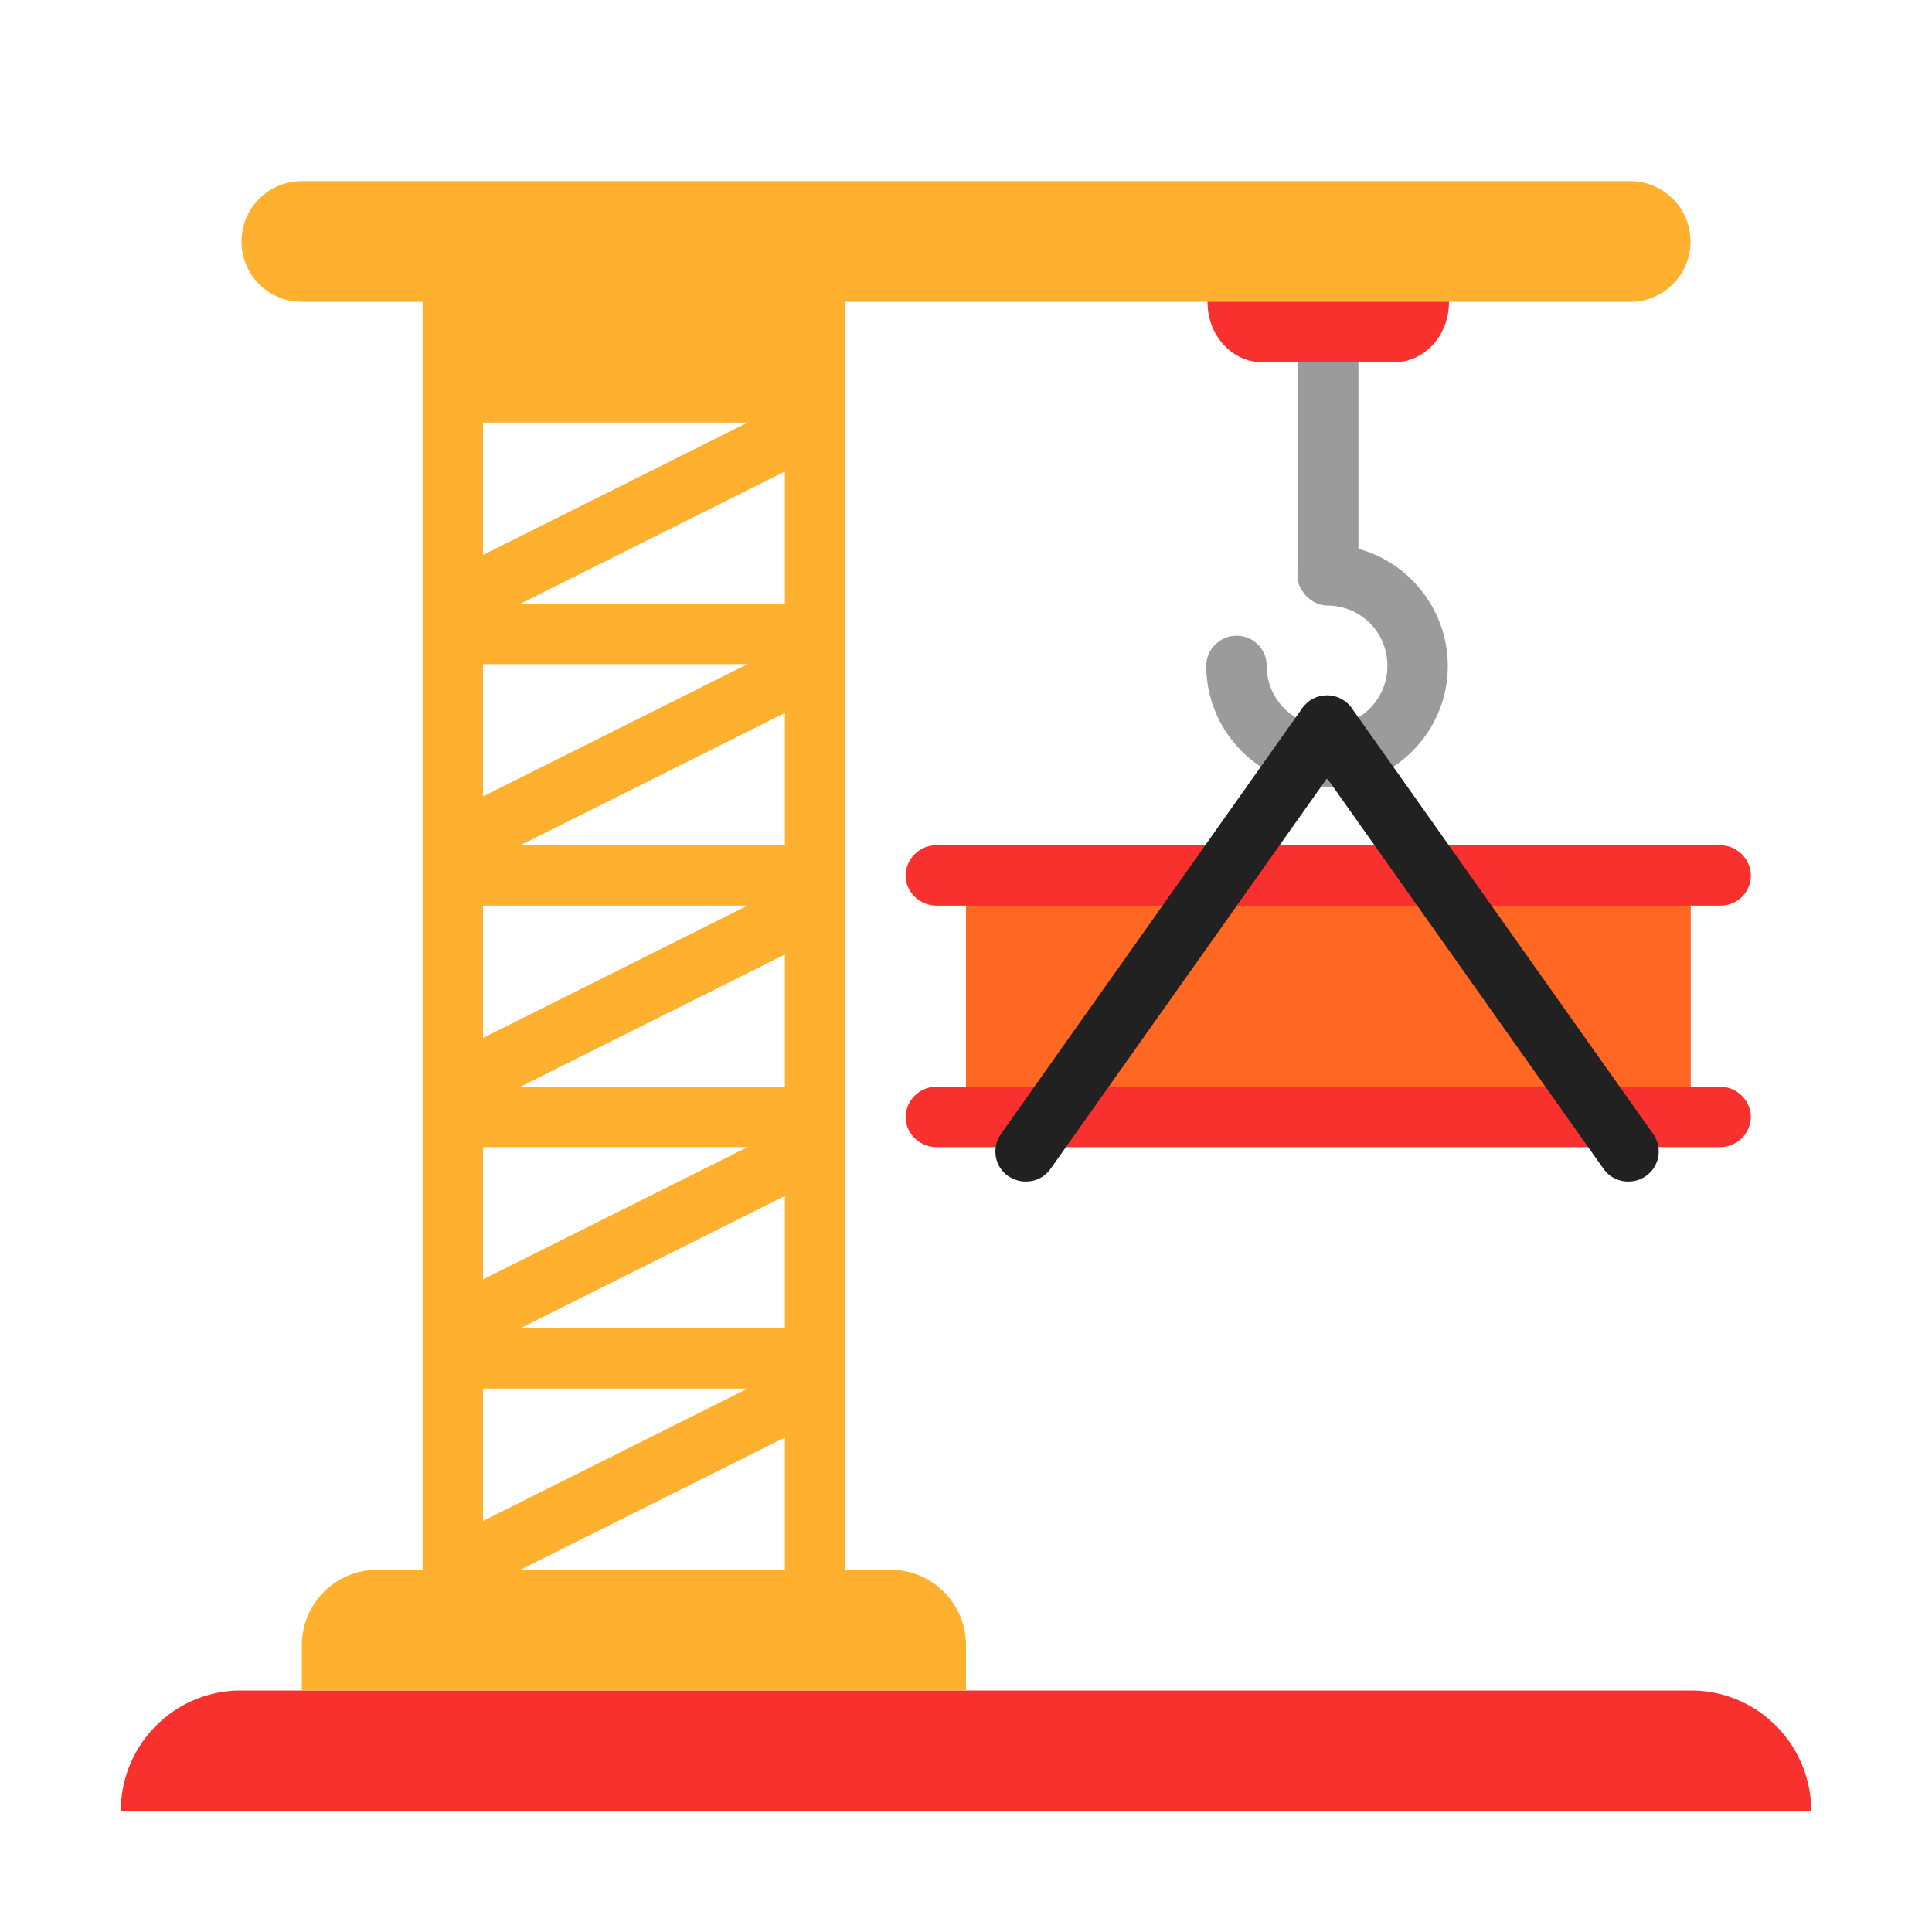 <svg xmlns="http://www.w3.org/2000/svg" fill="none" viewBox="0 0 32 32"><path fill="#F8312F" d="M28 15h.496a.5.5 0 0 0 .504-.5.51.51 0 0 0-.514-.5H15.514a.51.51 0 0 0-.514.5c0 .274.232.5.514.5H16v3h-.486a.51.51 0 0 0-.514.5c0 .274.232.5.514.5h12.972a.51.51 0 0 0 .514-.5.51.51 0 0 0-.514-.5H28zM28.01 28H3.99C2.89 28 2 28.895 2 30h28c0-1.105-.89-2-1.99-2"/><path fill="#9B9B9B" d="M23.98 11.03c0 1.1-.9 2-2 2s-2-.9-2-2c0-.28.23-.5.5-.5.28 0 .5.22.5.5 0 .55.45 1 1 1s1-.45 1-1-.43-.99-.98-1c-.17 0-.33-.09-.42-.23a.44.44 0 0 1-.09-.27c0-.04 0-.07.01-.11V4.36c0-.27.23-.5.5-.5.28 0 .5.23.5.5v4.73c.85.23 1.48 1.02 1.48 1.94"/><path fill="#F8312F" d="M23.09 4h-2.18c-.506 0-.91.444-.91 1s.404 1 .91 1h2.18c.506 0 .91-.444.91-1s-.404-1-.91-1"/><path fill="#FF6723" d="M28 15H16v3h12z"/><path fill="#212121" d="M16.7 19.48c.09.06.19.09.29.09.16 0 .31-.07.41-.21l4.58-6.47 4.58 6.47c.1.14.25.21.41.21a.499.499 0 0 0 .41-.79l-4.966-7.016a.5.5 0 0 0-.079-.1.5.5 0 0 0-.355-.147c-.13-.001-.26.05-.355.147a.5.5 0 0 0-.08.1L16.58 18.78c-.16.23-.11.54.12.7"/><path fill="#FFB02E" d="M5 3h22a1 1 0 1 1 0 2H14v21h.75c.69 0 1.25.56 1.25 1.25V28H5v-.75c0-.69.56-1.25 1.25-1.25H7V5H5a1 1 0 0 1 0-2m3 6.191L12.382 7H8zM13 26v-2.191L8.618 26zm-5-.809L12.382 23H8zm5-17.382L8.618 10H13zm-5 5.382L12.382 11H8zm5-1.382L8.618 14H13zm-5 5.382L12.382 15H8zm5-1.382L8.618 18H13zm-5 5.382L12.382 19H8zm5-1.382L8.618 22H13z"/></svg>